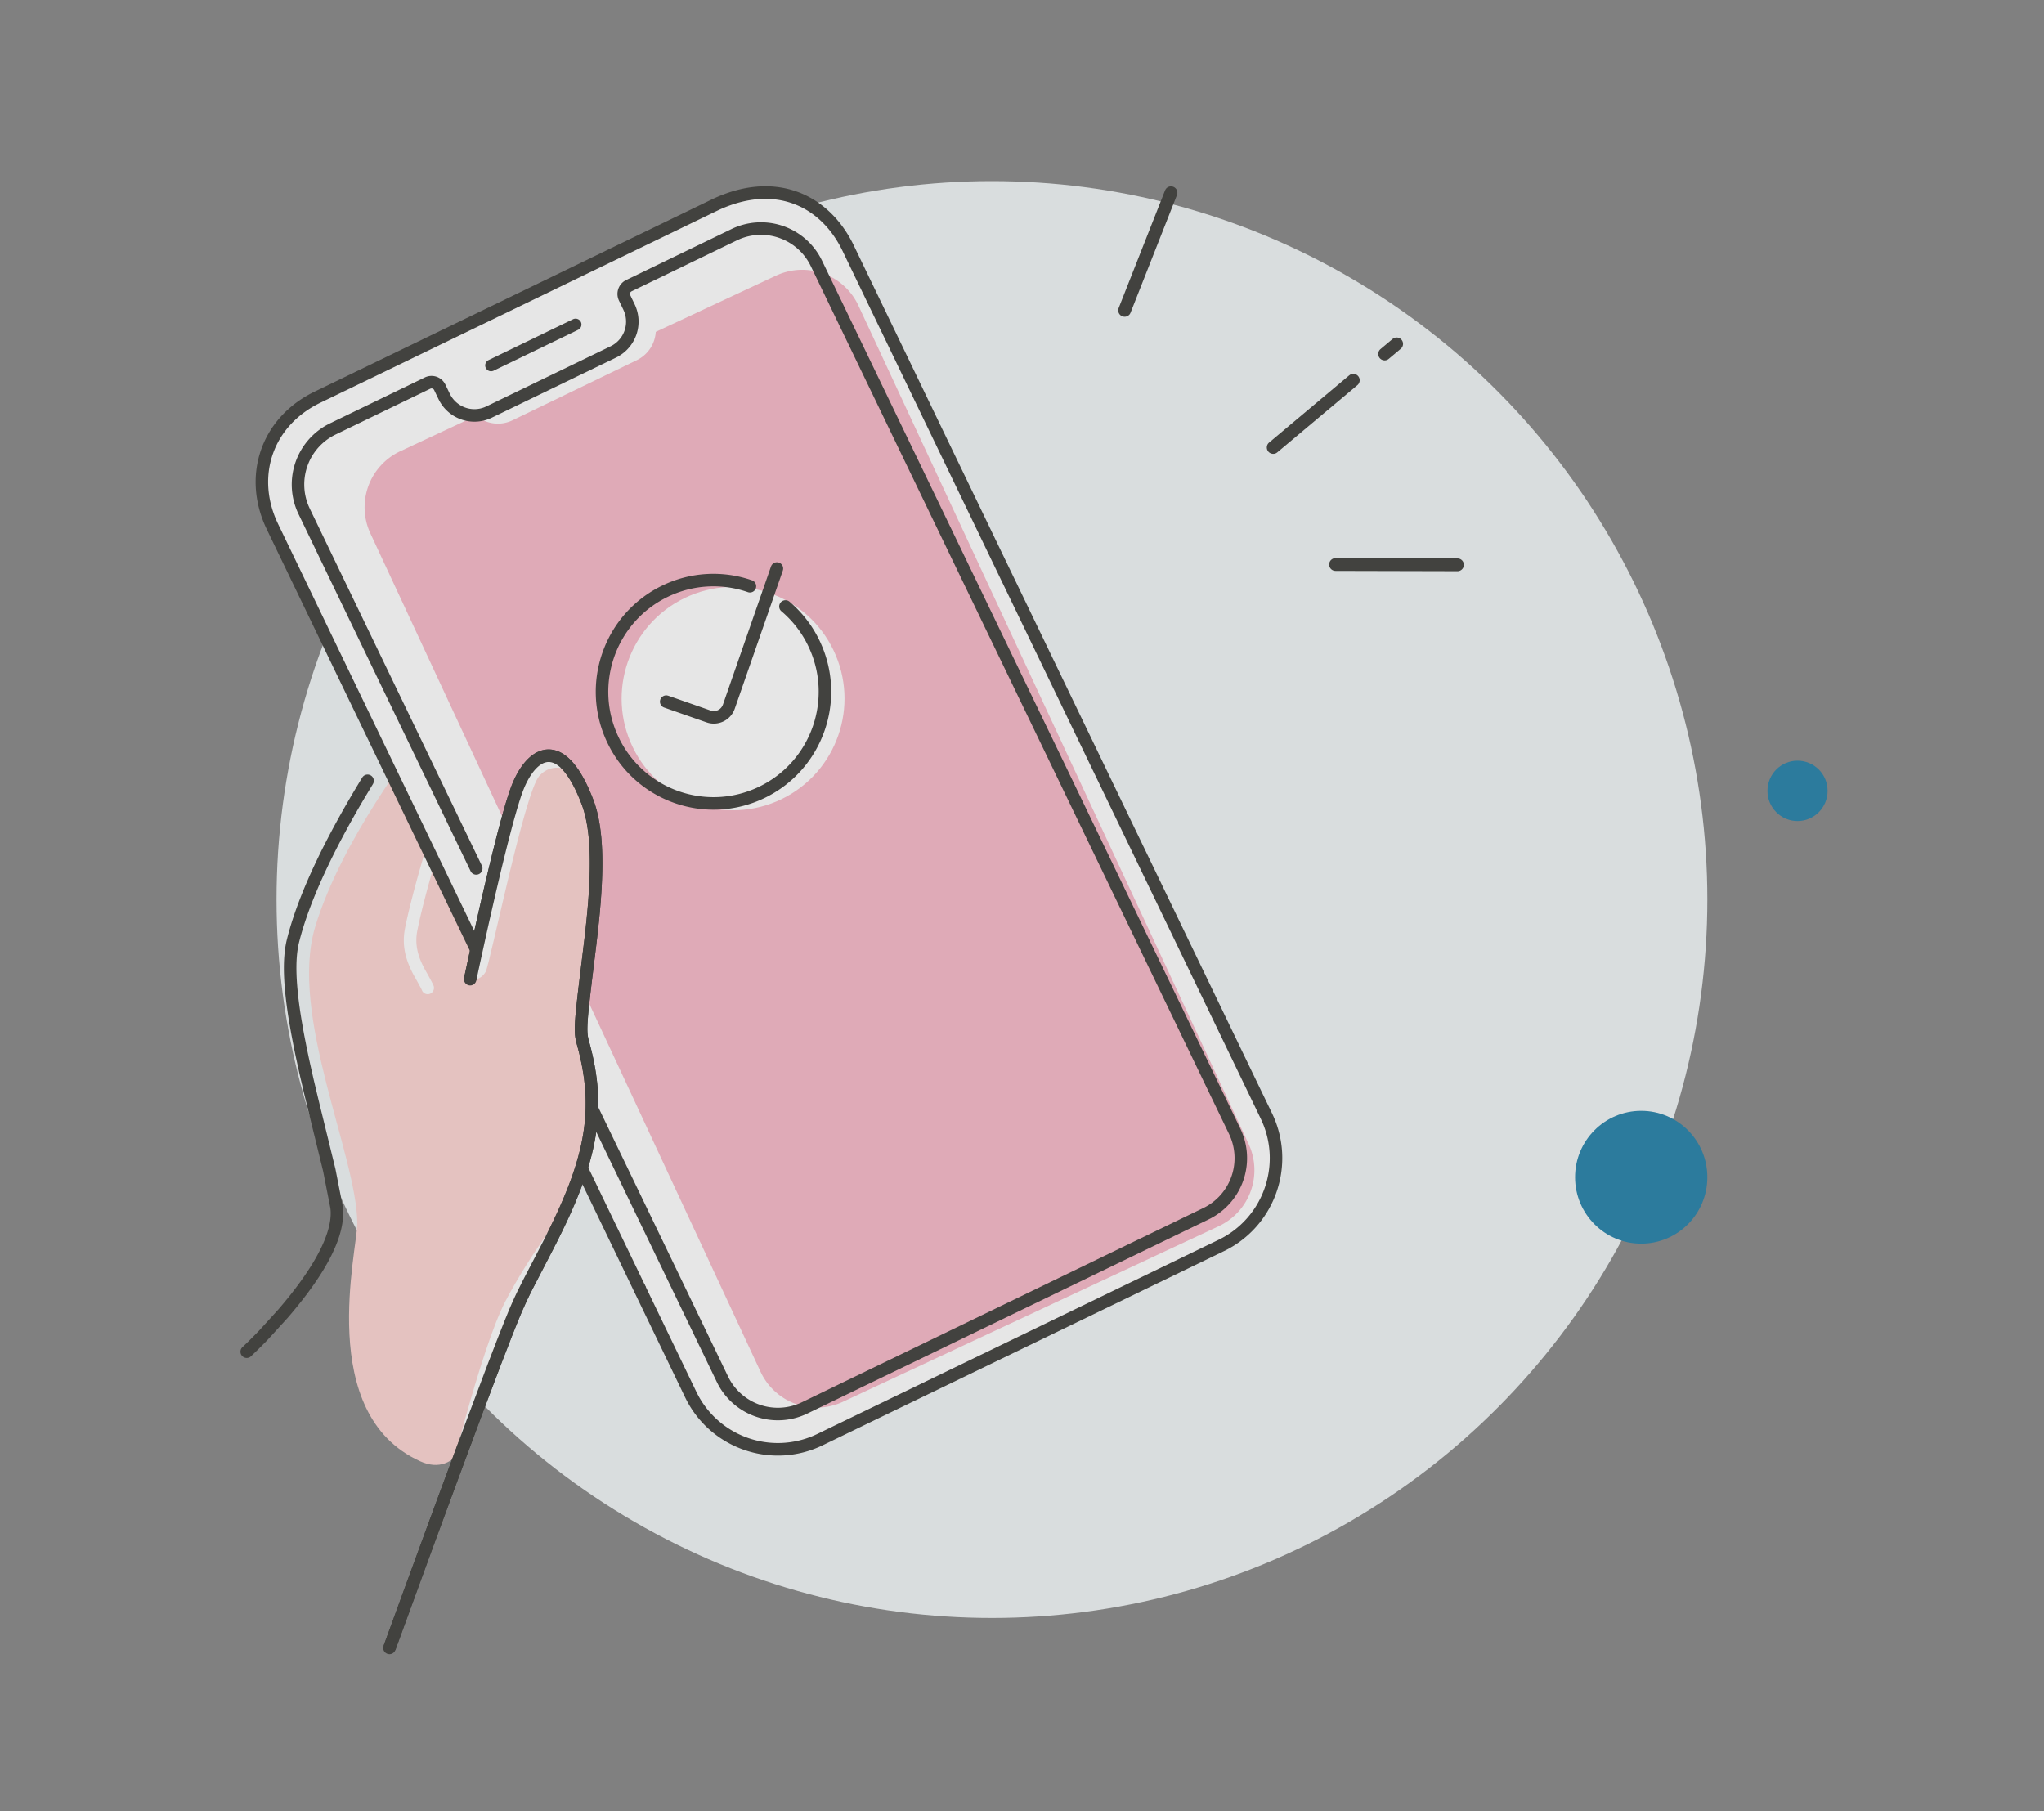 <svg width="158" height="140" viewBox="0 0 158 140" xmlns="http://www.w3.org/2000/svg">
    <rect x="0" y="0" width="158" height="140" fill="#808080" stroke="none"/>
    <g transform="translate(18.588 13.99)" fill="none" fill-rule="evenodd" opacity=".8">
        <ellipse fill="#EFF4F5" cx="58.088" cy="55.542" rx="55.3" ry="55.533"/>
        <ellipse fill="#1779A4" cx="108.276" cy="77.009" rx="5.112" ry="5.133"/>
        <ellipse fill="#1779A4" cx="120.359" cy="47.142" rx="2.324" ry="2.333"/>
        <path d="m6.396 76.573-.024-.103-1.4-5.714-.325-1.384a113.56 113.56 0 0 1-.1-.437l-.203-.926a77.3 77.3 0 0 1-.272-1.318l-.158-.831-.139-.794c-.473-2.845-.558-4.952-.185-6.445.89-3.571 3.031-7.939 5.823-12.509a.483.483 0 1 1 .825.506l-.622 1.033c-2.439 4.115-4.293 8.02-5.088 11.205-.332 1.33-.25 3.313.195 6.007l.137.789.076.409.166.847.185.887.1.459.27 1.196.375 1.574 1.31 5.346.563 2.873c.289 2.244-1.288 5.13-4.01 8.345l-.267.312-1.482 1.626-.254.262-.48.484-.6.578a.483.483 0 1 1-.656-.712l.356-.34.22-.216.465-.469.243-.25 1.465-1.607c2.61-3.022 4.186-5.768 4.064-7.67l-.018-.187-.555-2.826z" fill="#32322E" fill-rule="nonzero"/>
        <path d="M20.577 83.55c1.916-4.443 6.33-12.397 6.33-12.397l-13.312-27.62s-5.778 7.335-7.821 14.124C3.73 64.447 8.99 75.317 9.03 80.546c.016 2.082-3.256 14.768 4.874 18.423 5.71 2.567 5.8-13.397 6.673-15.42z" fill="#FCD2D0"/>
        <path d="M14.834 51.616c.255.077.4.347.324.604l-.262.894c-.196.684-.392 1.392-.575 2.086l-.199.768-.079.319-.145.602-.124.553-.104.5c-.187.96-.016 1.805.45 2.748l.133.254.283.5.246.459.096.19c.026.056.046.102.057.133a.485.485 0 0 1-.878.398l-.055-.124-.076-.152-.365-.663-.17-.299c-.654-1.22-.923-2.335-.67-3.63.075-.38.17-.811.282-1.284l.182-.74.2-.78c.124-.467.253-.94.384-1.409l.462-1.602a.483.483 0 0 1 .603-.325z" fill="#FFF" fill-rule="nonzero"/>
        <path d="m25.711 74.939-23.24-48.22c-1.795-3.727-.598-8.033 3.484-10.008l24.7-11.95 3.362-1.626 2.557-1.238c5.716-2.765 9.215.838 10.398 3.293l32.33 67.084c1.796 3.727.237 8.208-3.483 10.008L44.79 97.293c-3.72 1.8-8.192.238-9.989-3.49l-3.942-8.18" fill="#FFF"/>
        <path d="M12.356 20.887 41.403 7.315a4.786 4.786 0 0 1 6.365 2.317L77.93 74.439a4.786 4.786 0 0 1-2.313 6.355L46.569 94.366a4.786 4.786 0 0 1-6.365-2.317L10.043 27.242a4.786 4.786 0 0 1 2.313-6.355z" fill="#E8456C" opacity=".4"/>
        <path d="M36.364 1.46c4.94-2.39 9.012-.456 10.939 3.308l.104.21 32.33 67.085c1.876 3.89.316 8.552-3.478 10.54l-.23.115L45.001 97.73c-3.883 1.878-8.535.316-10.519-3.485l-.115-.231-3.943-8.181a.485.485 0 0 1 .827-.497l.044.076 3.943 8.18a6.991 6.991 0 0 0 9.12 3.368l.223-.103 31.027-15.012c3.406-1.647 4.876-5.697 3.362-9.137l-.103-.224L46.537 5.4C44.9 2.006 41.416.228 37.042 2.212l-.258.121-30.62 14.814c-3.633 1.758-4.946 5.574-3.365 9.13l.107.231 23.24 48.22a.485.485 0 0 1-.827.497l-.045-.075L2.036 26.93c-1.934-4.015-.55-8.445 3.465-10.533l.244-.122L36.365 1.46z" fill="#32322E" fill-rule="nonzero"/>
        <path d="m31.512 9.673.336.697a2.608 2.608 0 0 1-1.21 3.48l-9.607 4.647a2.598 2.598 0 0 1-3.472-1.214l-.336-.697" fill="#FFF"/>
        <path d="M37.955 3.717a5.239 5.239 0 0 1 6.9 2.244l.103.203 32.33 67.084a5.259 5.259 0 0 1-2.24 6.912l-.202.104L43.82 95.275a5.24 5.24 0 0 1-6.9-2.243l-.102-.203L26.13 70.656a.485.485 0 0 1 .827-.497l.045.075 10.686 22.173a4.273 4.273 0 0 0 5.516 2.084l.194-.088L74.425 79.39a4.288 4.288 0 0 0 2.08-5.527l-.088-.195-32.33-67.083a4.273 4.273 0 0 0-5.517-2.084l-.194.088-8.141 3.939a.224.224 0 0 0-.123.241l.019.057.336.698a3.093 3.093 0 0 1-1.275 4.042l-.16.084-9.607 4.648a3.081 3.081 0 0 1-4.034-1.278l-.084-.161-.336-.698a.223.223 0 0 0-.241-.123l-.057.019L7.348 19.6A4.289 4.289 0 0 0 5.27 25.13l.088.195 13.307 27.61a.485.485 0 0 1-.826.497l-.045-.075L4.486 25.745a5.26 5.26 0 0 1 2.24-6.913l.202-.103 7.325-3.544a1.19 1.19 0 0 1 1.526.442l.063.113.336.698a2.115 2.115 0 0 0 2.682 1.051l.144-.063 9.607-4.648a2.122 2.122 0 0 0 1.049-2.686l-.064-.145-.336-.698a1.195 1.195 0 0 1 .44-1.53l.114-.063 8.141-3.939z" fill="#32322E" fill-rule="nonzero"/>
        <path d="M45.834 36.258c2.07 4.292.273 9.452-4.01 11.525-4.285 2.072-9.434.273-11.503-4.02-2.069-4.292-.273-9.452 4.01-11.524 4.285-2.073 9.435-.273 11.503 4.019" fill="#FFF"/>
        <path d="M32.608 31.273a9.052 9.052 0 0 1 6.952-.398.485.485 0 0 1-.319.915 8.086 8.086 0 0 0-6.212.356c-4.044 1.957-5.739 6.826-3.786 10.878 1.952 4.051 6.813 5.75 10.856 3.793 4.044-1.956 5.739-6.826 3.786-10.877a8.1 8.1 0 0 0-2.09-2.697.485.485 0 0 1 .622-.742 9.069 9.069 0 0 1 2.34 3.017c2.184 4.533.287 9.983-4.237 12.172-4.525 2.189-9.964.289-12.148-4.245-2.185-4.533-.289-9.982 4.236-12.172z" fill="#32322E" fill-rule="nonzero"/>
        <path d="M41.01 29.8a.483.483 0 0 1 .934.234l-.021.084-3.715 10.674a1.714 1.714 0 0 1-2.041 1.099l-.142-.043-3.28-1.147a.485.485 0 0 1 .233-.936l.085.021 3.28 1.147a.747.747 0 0 0 .912-.367l.04-.093 3.715-10.674z" fill="#32322E" fill-rule="nonzero"/>
        <path d="M17.759 96.395s1.874-5.341 3.548-9.178c2.583-5.915 7.617-11.879 5.152-20.651-.692-2.46 2.314-13.478.357-18.585-1.958-5.106-4.211-3.975-5.358-1.191-1.145 2.784-3.7 14.905-3.7 14.905" fill="#FCD2D0"/>
        <path d="M23.837 43.942c1.295.01 2.453 1.316 3.43 3.866.714 1.862.85 4.465.573 7.984l-.067.79-.065.664-.114 1.057-.09.772-.353 2.88-.196 1.698-.078.782-.045.61-.014.296-.002.254.007.219.01.13.022.176.02.109.035.155.014.05c1.458 5.186.734 9.037-2.094 14.83l-.429.863-.6 1.165-1.232 2.375-.346.698-.192.413-.28.633-.263.623-.496 1.24-.848 2.19-1.47 3.89-1.8 4.84-1.909 5.176-2.992 8.187a.483.483 0 1 1-.909-.332l1.523-4.177 2.436-6.638L17.773 95l1.475-3.901.681-1.767.542-1.366.296-.719.318-.726.253-.55.49-.983 1.489-2.865.44-.869.408-.838c2.493-5.219 3.139-8.755 1.927-13.355l-.124-.458-.05-.214-.034-.19-.024-.203-.01-.147-.007-.16v-.267l.018-.424.027-.377.071-.77.162-1.435.469-3.846.083-.735.073-.686.063-.656.03-.322c.313-3.618.202-6.25-.475-8.017-.85-2.217-1.755-3.237-2.535-3.244-.655-.005-1.382.75-1.923 2.064l-.098.25-.105.297-.056.166-.178.563-.194.66-.283 1.025-.23.873-.16.629-.252 1.012-.39 1.622c-.32 1.351-.646 2.78-.967 4.224l-.761 3.499a.484.484 0 1 1-.947-.2l.523-2.421.24-1.089.486-2.153.243-1.054.375-1.589.35-1.44.347-1.372.243-.92.227-.823.143-.492.135-.447.128-.4.12-.353.113-.303.053-.134c.675-1.64 1.671-2.672 2.826-2.663z" fill="#32322E" fill-rule="nonzero"/>
        <path d="M25.204 79.346s-2.77 3.513-4.723 7.247c-1.953 3.735-4.683 15.115-4.683 15.115l4.99-13.23 4.416-9.132zM25.648 45.675s-1.483-.91-2.556.325c-1.134 1.305-3.79 14.444-4.133 15.114-.343.67-1.484 1.036-.998-.366.486-1.404 2.885-12.092 2.885-12.092s.932-3.123 1.906-3.8c.973-.676 2.622-.154 2.896.82" fill="#FFF"/>
        <path d="M23.837 43.942c1.295.01 2.453 1.316 3.43 3.866.714 1.862.85 4.465.573 7.984l-.067.79-.065.664-.114 1.057-.09.772-.438 3.587-.13 1.163-.07.745-.04.579-.01.366.001.157.01.208.012.125.016.115.02.109.035.155.014.05c1.564 5.565.617 9.593-2.748 16.135l-1.478 2.846-.343.678-.11.229-.195.415-.346.78-.216.517-.496 1.24-.848 2.19-1.47 3.89-1.8 4.84-1.909 5.176-2.992 8.187-.909-.332 1.523-4.177 1.956-5.333.955-2.593 1.994-5.37 1.647-4.368.665-1.729.62-1.57.333-.812.224-.518.209-.465.215-.457.477-.948 1.203-2.315c3.371-6.46 4.378-10.303 3.007-15.508l-.124-.458-.05-.214-.024-.125-.027-.194a3.746 3.746 0 0 1-.01-.103l-.012-.224a6.08 6.08 0 0 1-.003-.255l.009-.292.019-.339.03-.392.043-.454.126-1.157.52-4.284.084-.735.073-.686.092-.978c.314-3.618.203-6.25-.474-8.017-.85-2.217-1.755-3.237-2.535-3.244-.655-.005-1.382.75-1.923 2.064l-.106.273-.116.328-.124.381-.202.668-.221.778-.145.533-.309 1.183-.333 1.33-.258 1.067-.373 1.583-.485 2.118-.241 1.08-.477 2.173-.284 1.325-.947-.2.285-1.33.238-1.091.24-1.089.486-2.153.243-1.054.375-1.589.35-1.44.347-1.372.243-.92.227-.823.143-.492.135-.447.128-.4.12-.353.113-.303.053-.134c.675-1.64 1.671-2.672 2.826-2.663z" fill="#32322E" fill-rule="nonzero"/>
        <g>
            <path fill="#FFF" d="m26.435 76.442 3.296 6.838 1.129 2.342"/>
            <path d="M26.225 76.006a.483.483 0 0 1 .601.15l.045.075 4.424 9.18a.485.485 0 0 1-.826.497l-.045-.075L26 76.653a.485.485 0 0 1 .225-.647z" fill="#32322E" fill-rule="nonzero"/>
        </g>
        <path d="m26.101 11.504-6.532 3.16a.453.453 0 1 1-.394-.818l6.532-3.16a.453.453 0 1 1 .394.818" fill="#32322E"/>
        <g fill="#32322E" fill-rule="nonzero">
            <path d="M86.4 15.086a.493.493 0 0 0-.621-.113l-.073.051-6.203 5.202a.495.495 0 0 0 .56.808l.073-.05 6.203-5.202a.495.495 0 0 0 .062-.696zM89.752 12.275a.493.493 0 0 0-.622-.112l-.073.05-.94.789a.495.495 0 0 0 .56.808l.074-.05.94-.789a.495.495 0 0 0 .061-.696zM72.11.45a.493.493 0 0 0-.6.199l-.04.08-3.586 9.093a.494.494 0 0 0 .878.442l.04-.08 3.586-9.093a.494.494 0 0 0-.277-.641zM94.074 29.174l-9.421-.023a.494.494 0 0 0-.092.98l.089.008 9.42.023a.494.494 0 0 0 .092-.98l-.088-.008z"/>
        </g>
    </g>
</svg>
